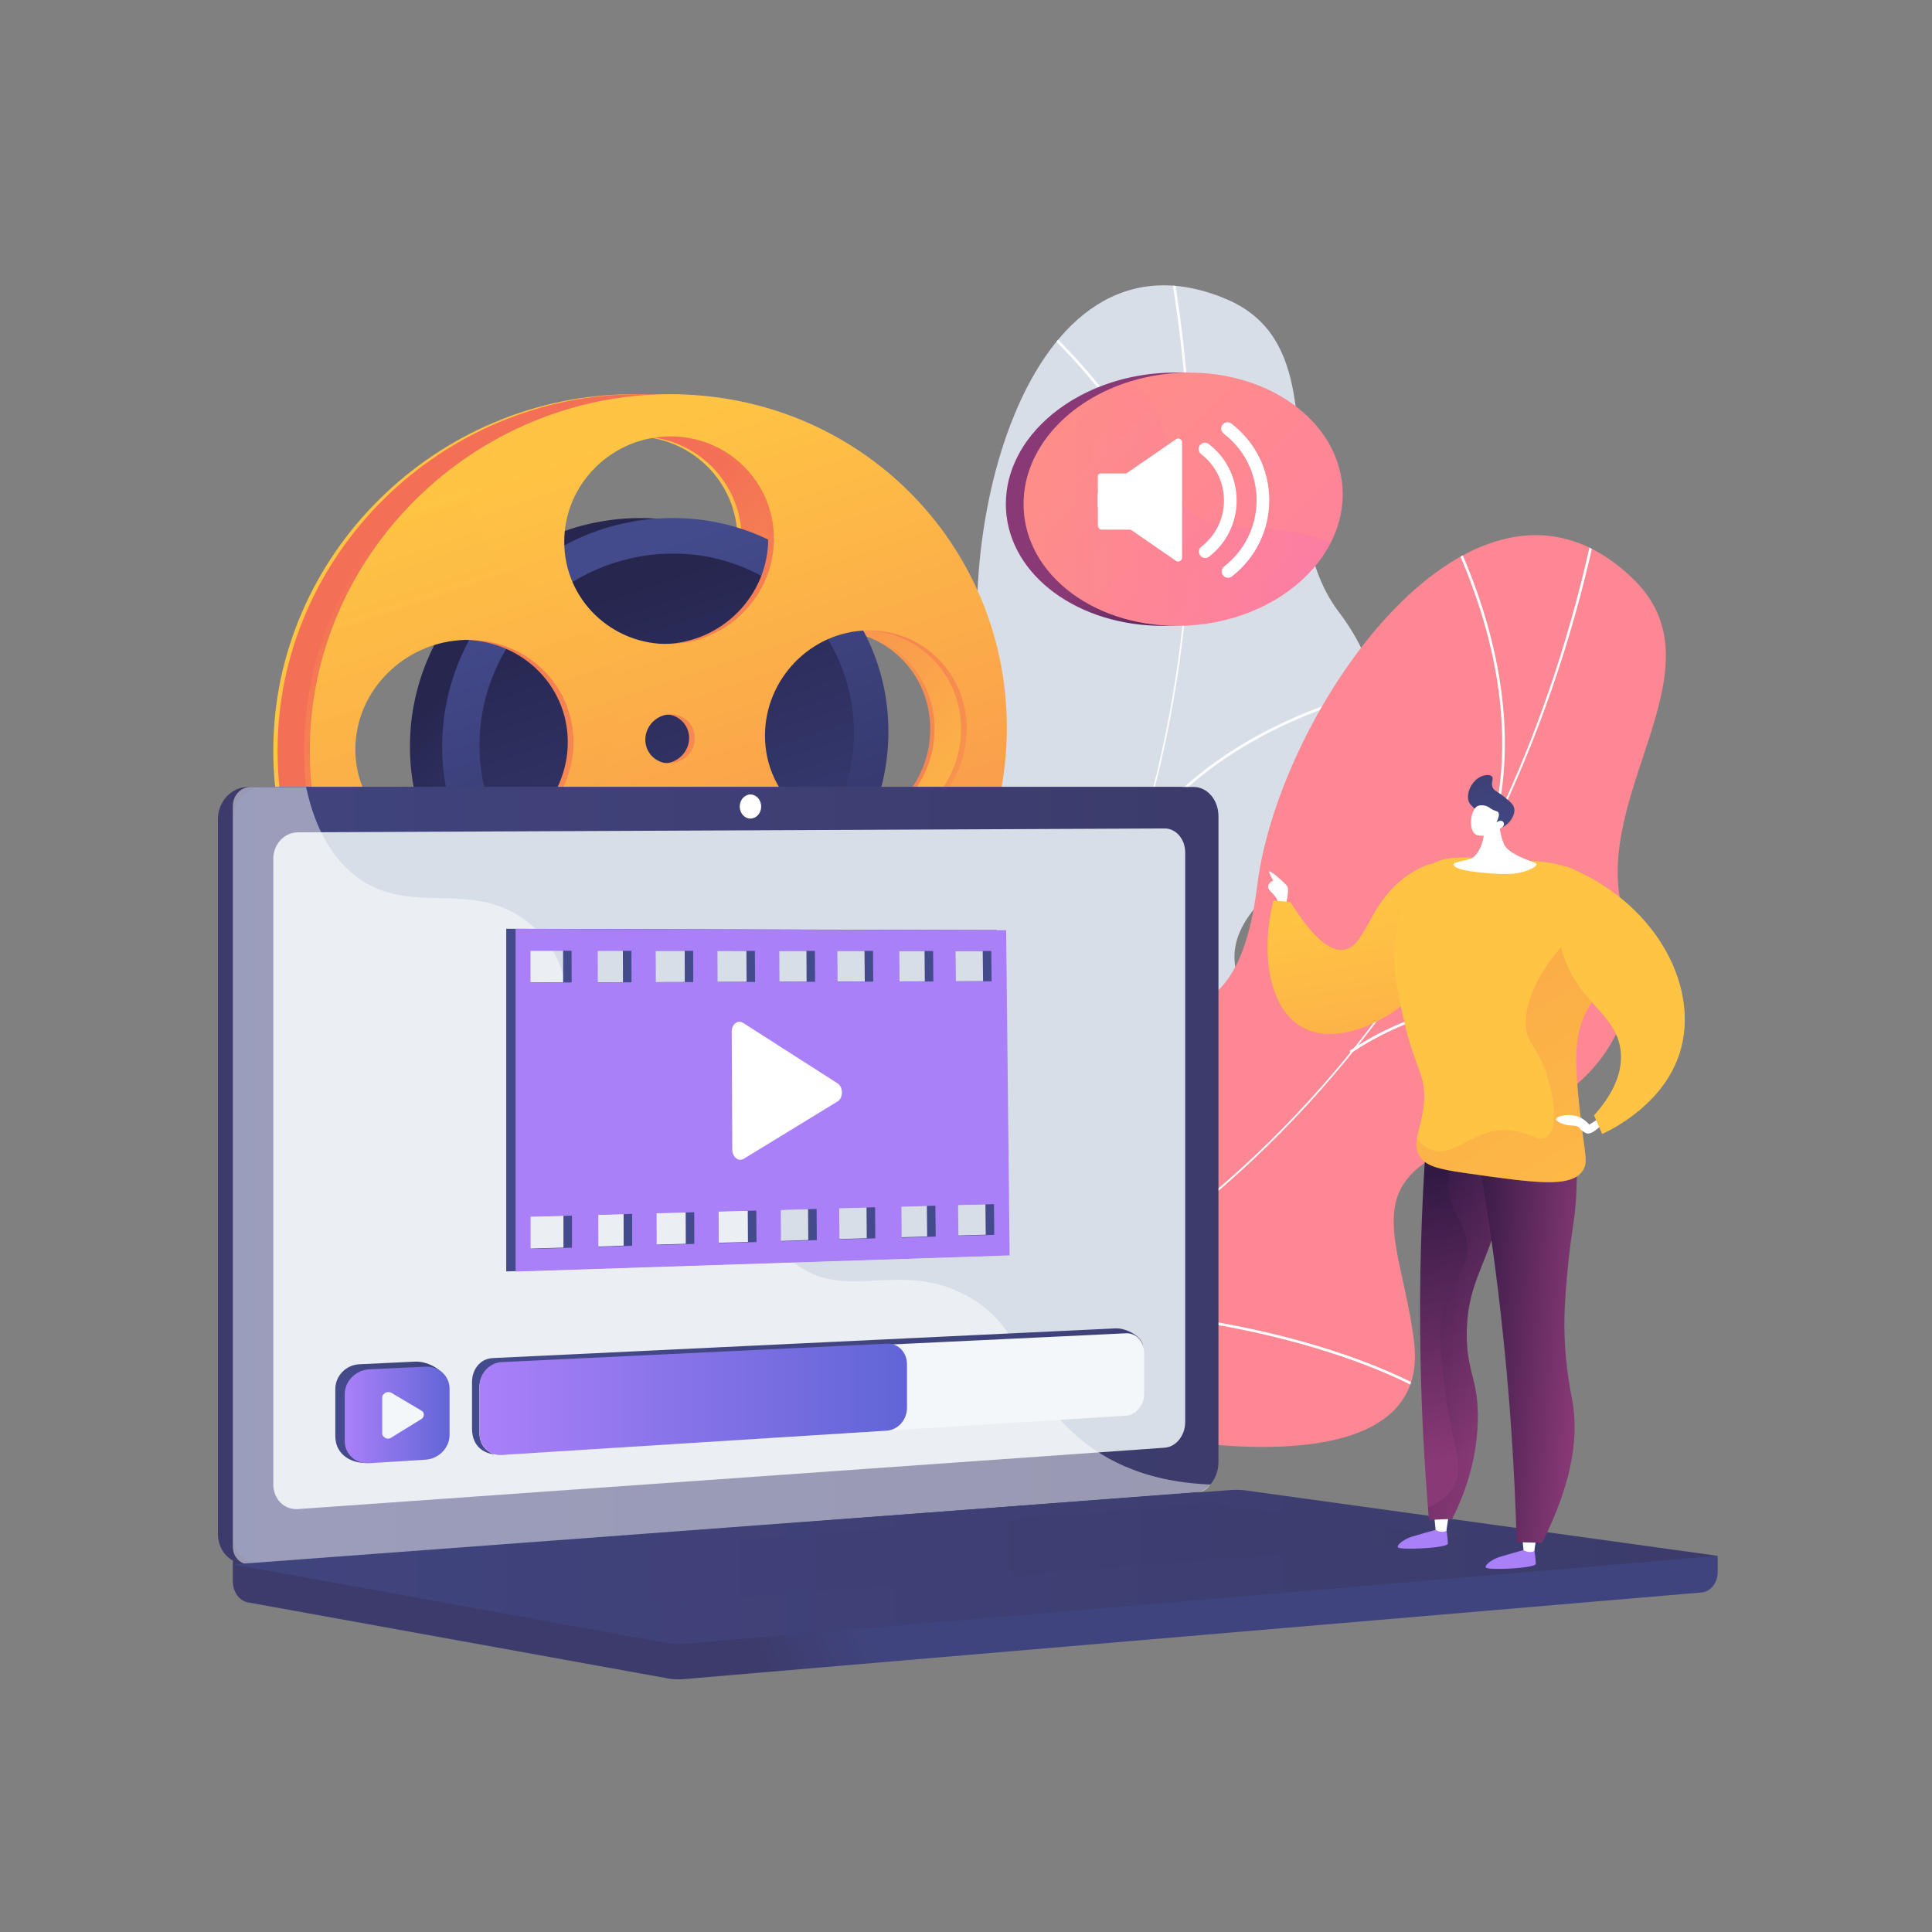 <svg xmlns="http://www.w3.org/2000/svg" xmlns:xlink="http://www.w3.org/1999/xlink" x="0px" y="0px" viewBox="0 0 3710 3710" xml:space="preserve"><rect x="0" y="0" width="3710" height="3710" fill="#808080" stroke="none"/><g id="Background" display="none"></g><g id="Illustration">	<g>		<g>			<g>				<g>					<g>						<defs>							<path id="SVGID_1_" d="M1694,2790.1c-24,1.4-77.5-16.8-89.5-27.3c-79.8-69.8-237.6-190.8-251.8-301.9        c-2.4-19,78.2-52.2,86.7-71.6c46.3-33.6,64.4-42.4,92.7-96c83.5-158.2-214.5-369.8,58.6-515.2        c200-106.5,393.3-67,308.4-392.6c-84.9-325.6,63.8-976,455.4-811.3c224.8,94.5,74.5,413.2,216.3,600.8        c134.7,178.3,81.8,355.8-104.9,513.1c-186.7,157.3-58.1,227,37.8,402.5c115.1,210.8-222.7,315.4-382.8,350.5        C1991.9,2469.1,1682.6,2627.9,1694,2790.1z"></path>						</defs>						<use xlink:href="#SVGID_1_" fill="#D8DEE8"></use>						<clipPath id="SVGID_00000088851492317452198150000008647311216070315912_">							<use xlink:href="#SVGID_1_"></use>						</clipPath>						<g clip-path="url(#SVGID_00000088851492317452198150000008647311216070315912_)">							<g>								<path fill="#FCFDFE" d="M1483.4,2620.8l-3.1-4.1c632.5-470.2,917.5-1264.7,762.4-2125.3l5-0.9         c73.5,407.9,46.7,816.4-77.6,1181.5C2039.5,2055.8,1802,2383.9,1483.4,2620.8z"></path>								<path fill="#FCFDFE" d="M2561.5,2172.6c-213.7-28.2-550.7,33.3-751.3,137.1l-2.4-4.5c201.3-104.2,539.7-165.9,754.3-137.6         L2561.5,2172.6z"></path>								<path fill="#FCFDFE" d="M1606.5,2527l-4.1-3.1c71.1-93.4,92.3-219.1,62.9-373.8c-21.5-113.4-69.2-239.3-141.8-374.4l4.5-2.4         c72.8,135.5,120.7,262,142.3,375.9C1700,2305.3,1678.5,2432.4,1606.5,2527z"></path>								<path fill="#FCFDFE" d="M2185.8,1619.4l-4.2-2.9c125-182.9,342.5-266.5,502.9-304.3l1.2,5         C2526.1,1354.9,2309.8,1437.9,2185.8,1619.4z"></path>								<path fill="#FCFDFE" d="M2282.2,1121.6l-5.1,0.6c-28.2-248-209.5-437.1-315.1-527.8l3.3-3.9         C2071.5,681.6,2253.8,871.8,2282.2,1121.6z"></path>							</g>						</g>					</g>				</g>			</g>			<g>				<g>					<g>						<defs>							<path id="SVGID_00000065054166439166189790000012893369386944728234_" d="M1704.6,2928.1c-22.8-7.6-65.8-44.3-73.1-58.4        c-48.3-94.3-150.2-265.1-122.3-373.6c4.8-18.5,92-19.6,107.1-34.5c55.4-14.2,75.5-15.6,121.6-55        c136-116.1-62.5-422.9,244.9-457.1c225.2-25,390.2,83.1,431.7-250.8c41.5-333.9,420.1-883.3,723.1-585.5        c173.9,170.9-83.5,411.5-21.2,638.2c59.3,215.4-55.6,360.9-287.2,438c-231.6,77.1-137.9,189.5-113.7,387.9        c29,238.4-323.6,210.8-485.3,184.1C2100.1,2740,1754,2773.2,1704.6,2928.1z"></path>						</defs>						<use xlink:href="#SVGID_00000065054166439166189790000012893369386944728234_" fill="#FE8794"></use>						<clipPath id="SVGID_00000134960865125439920270000005192595978934363017_">							<use xlink:href="#SVGID_00000065054166439166189790000012893369386944728234_"></use>						</clipPath>						<g clip-path="url(#SVGID_00000134960865125439920270000005192595978934363017_)">							<g>								<path fill="#FCFDFE" d="M1571.5,2692.8l-1.3-4.9c761.5-203,1320.1-835.9,1494.1-1692.8l5,1         c-82.5,406.1-258.5,775.8-508.9,1069.1C2297.1,2373.5,1955.2,2590.6,1571.5,2692.8z"></path>								<path fill="#FCFDFE" d="M2739,2675c-188.1-105.2-524-172.7-748.7-150.4l-0.5-5.1c225.6-22.4,562.8,45.4,751.7,151.1         L2739,2675z"></path>								<path fill="#FCFDFE" d="M1720.5,2651.3l-2.6-4.4c100.6-60.5,166.7-169.5,196.6-324c21.9-113.3,24.2-248,6.7-400.3l5.1-0.6         c17.5,152.8,15.3,288-6.7,401.8C1889.4,2479.8,1822.4,2590,1720.5,2651.3z"></path>								<path fill="#FCFDFE" d="M2594.4,2022.2l-2.9-4.2c183.8-123.8,416.7-121,579.8-96.8l-0.8,5.1         C3008.4,1902.2,2776.7,1899.3,2594.4,2022.2z"></path>								<path fill="#FCFDFE" d="M2868.1,1595.3l-4.9-1.3c65.4-240.9-33.1-483.6-97.6-606.9l4.5-2.4         C2834.9,1108.6,2934,1352.7,2868.1,1595.3z"></path>							</g>						</g>					</g>				</g>			</g>		</g>		<g>			<g>									<linearGradient id="SVGID_00000052798255001951106690000002613109922962128568_" gradientUnits="userSpaceOnUse" x1="1718.547" y1="1891.213" x2="1024.827" y2="1268.281">					<stop offset="3.597000e-03" style="stop-color:#F36F56"></stop>					<stop offset="1" style="stop-color:#FFC444"></stop>				</linearGradient>				<path fill="url(#SVGID_00000052798255001951106690000002613109922962128568_)" d="M1216.7,757c-376.2,0-691.9,306.7-691.9,685     c0,378.3,315.7,663.8,691.9,638.6c362.4-24.3,646.5-330,646.5-683.5C1863.2,1043.6,1579,757,1216.7,757z M1216.7,838     c110.6-0.5,199.3,87.5,199.3,196.5c0,109-88.7,199.5-199.3,202.2c-111.8,2.7-203.4-85.2-203.4-196.5     C1013.2,929.1,1104.8,838.5,1216.7,838z M1264.1,1417.2c0,26-21.2,47.8-47.5,48.7c-26.3,0.9-47.7-19.4-47.7-45.5     c0-26.1,21.4-47.9,47.7-48.7C1242.9,1370.9,1264.1,1391.3,1264.1,1417.2z M823.8,1635.3c-116.4,5.1-211.7-82.7-211.7-196.2     c0-113.5,95.3-207.7,211.7-210.4c115-2.7,207.3,85.2,207.3,196.4C1031.1,1536.2,938.8,1630.3,823.8,1635.3z M1216.7,1999.6     c-111.8,7.1-203.4-77.4-203.4-188.6c0-111.2,91.6-205.3,203.4-210.1c110.6-4.7,199.3,79.8,199.3,188.8     C1416,1898.7,1327.3,1992.6,1216.7,1999.6z M1594.5,1601.7c-107.6,4.7-195.7-79.9-195.7-189c0-109.1,88.1-199.6,195.7-202.1     c106.4-2.5,191.8,82.2,191.8,189.1C1786.3,1506.6,1700.9,1597,1594.5,1601.7z"></path>									<linearGradient id="SVGID_00000005978903598031163910000005722865211859757748_" gradientUnits="userSpaceOnUse" x1="1726.806" y1="1891.213" x2="1033.086" y2="1268.281">					<stop offset="0" style="stop-color:#FFC444"></stop>					<stop offset="0.996" style="stop-color:#F36F56"></stop>				</linearGradient>				<path fill="url(#SVGID_00000005978903598031163910000005722865211859757748_)" d="M1224.9,757c-376.2,0-691.9,306.7-691.9,685     c0,378.3,315.7,663.8,691.9,638.6c362.4-24.3,646.5-330,646.5-683.5C1871.4,1043.6,1587.3,757,1224.9,757z M1224.9,838     c110.6-0.5,199.3,87.5,199.3,196.5c0,109-88.7,199.5-199.3,202.2c-111.8,2.7-203.4-85.2-203.4-196.5     C1021.5,929.1,1113.1,838.5,1224.9,838z M1272.4,1417.2c0,26-21.2,47.8-47.5,48.7c-26.3,0.9-47.7-19.4-47.7-45.5     c0-26.1,21.4-47.9,47.7-48.7C1251.2,1370.9,1272.4,1391.3,1272.4,1417.2z M832,1635.3c-116.4,5.1-211.7-82.7-211.7-196.2     c0-113.5,95.3-207.7,211.7-210.4c115-2.7,207.3,85.2,207.3,196.4C1039.3,1536.2,947.1,1630.3,832,1635.3z M1224.9,1999.6     c-111.8,7.1-203.4-77.4-203.4-188.6c0-111.2,91.6-205.3,203.4-210.1c110.6-4.7,199.3,79.8,199.3,188.8     C1424.3,1898.7,1335.5,1992.6,1224.9,1999.6z M1602.8,1601.7c-107.6,4.7-195.7-79.9-195.7-189c0-109.1,88.1-199.6,195.7-202.1     c106.4-2.5,191.8,82.2,191.8,189.1C1794.5,1506.6,1709.2,1597,1602.8,1601.7z"></path>									<linearGradient id="SVGID_00000124142815176160505640000004194869885731726465_" gradientUnits="userSpaceOnUse" x1="1415.18" y1="1637.119" x2="999.892" y2="1184.077">					<stop offset="0" style="stop-color:#444B8C"></stop>					<stop offset="0.996" style="stop-color:#26264F"></stop>				</linearGradient>				<path fill="url(#SVGID_00000124142815176160505640000004194869885731726465_)" d="M1644.1,1404.7     c0,229.2-185.4,425.2-419.1,438.1c-239.4,13.2-437.8-169.9-437.8-409.3s198.4-435.8,437.8-438.7     C1458.6,992,1644.1,1175.5,1644.1,1404.7z"></path>									<linearGradient id="SVGID_00000167384474280042609440000001935667721238630550_" gradientUnits="userSpaceOnUse" x1="1120.222" y1="1128.131" x2="1457.789" y2="2129.449">					<stop offset="3.597000e-03" style="stop-color:#26264F"></stop>					<stop offset="1" style="stop-color:#444B8C"></stop>				</linearGradient>				<path fill="url(#SVGID_00000167384474280042609440000001935667721238630550_)" d="M1577.9,1407c0,193-156.4,357.5-352.9,367.7     c-200.5,10.4-366.1-143.4-366.1-343.5c0-200.2,165.6-365,366.1-368.1C1421.4,1059.9,1577.9,1214,1577.9,1407z"></path>			</g>			<g>									<linearGradient id="SVGID_00000066477740517413719530000016354145791144992408_" gradientUnits="userSpaceOnUse" x1="1160.591" y1="1072.453" x2="1562.875" y2="2265.74">					<stop offset="0" style="stop-color:#444B8C"></stop>					<stop offset="0.996" style="stop-color:#26264F"></stop>				</linearGradient>				<path fill="url(#SVGID_00000066477740517413719530000016354145791144992408_)" d="M1706,1404.7c0,229.2-185.4,425.2-419.1,438.1     c-239.4,13.2-437.8-169.9-437.8-409.3s198.4-435.8,437.8-438.7C1520.6,992,1706,1175.5,1706,1404.7z"></path>									<linearGradient id="SVGID_00000127041811811711401330000007606396893968059837_" gradientUnits="userSpaceOnUse" x1="1182.185" y1="1128.131" x2="1519.751" y2="2129.449">					<stop offset="3.597000e-03" style="stop-color:#26264F"></stop>					<stop offset="1" style="stop-color:#444B8C"></stop>				</linearGradient>				<path fill="url(#SVGID_00000127041811811711401330000007606396893968059837_)" d="M1639.8,1407c0,193-156.4,357.5-352.9,367.7     c-200.5,10.4-366.1-143.4-366.1-343.5c0-200.2,165.6-365,366.1-368.1C1483.4,1059.9,1639.8,1214,1639.8,1407z"></path>									<linearGradient id="SVGID_00000101801759713641019210000008674747583727118745_" gradientUnits="userSpaceOnUse" x1="1070.399" y1="878.27" x2="1698.531" y2="2741.49">					<stop offset="3.597000e-03" style="stop-color:#F36F56"></stop>					<stop offset="1" style="stop-color:#FFC444"></stop>				</linearGradient>				<path fill="url(#SVGID_00000101801759713641019210000008674747583727118745_)" d="M1275.9,757C899.7,757,584,1063.7,584,1442     c0,378.3,315.7,663.8,691.9,638.6c362.4-24.3,646.5-330,646.5-683.5C1922.4,1043.6,1638.3,757,1275.9,757z M1275.9,838     c110.6-0.5,199.3,87.5,199.3,196.5c0,109-88.7,199.5-199.3,202.2c-111.8,2.7-203.4-85.2-203.4-196.5     C1072.5,929.1,1164.1,838.5,1275.9,838z M1323.3,1417.2c0,26-21.2,47.8-47.5,48.7c-26.3,0.9-47.7-19.4-47.7-45.5     c0-26.1,21.4-47.9,47.7-48.7C1302.1,1370.9,1323.3,1391.3,1323.3,1417.2z M883,1635.3c-116.4,5.1-211.7-82.7-211.7-196.2     c0-113.5,95.3-207.7,211.7-210.4c115-2.7,207.3,85.2,207.3,196.4C1090.3,1536.2,998,1630.3,883,1635.3z M1275.9,1999.6     c-111.8,7.1-203.4-77.4-203.4-188.6c0-111.2,91.6-205.3,203.4-210.1c110.6-4.7,199.3,79.8,199.3,188.8     C1475.2,1898.7,1386.5,1992.6,1275.9,1999.6z M1653.7,1601.7c-107.6,4.7-195.7-79.9-195.7-189c0-109.1,88.1-199.6,195.7-202.1     c106.4-2.5,191.8,82.2,191.8,189.1C1845.5,1506.6,1760.1,1597,1653.7,1601.7z"></path>									<linearGradient id="SVGID_00000124870969336565235790000005005886162484864676_" gradientUnits="userSpaceOnUse" x1="1081.41" y1="878.27" x2="1709.543" y2="2741.49">					<stop offset="0" style="stop-color:#FFC444"></stop>					<stop offset="0.996" style="stop-color:#F36F56"></stop>				</linearGradient>				<path fill="url(#SVGID_00000124870969336565235790000005005886162484864676_)" d="M1286.9,757C910.7,757,595,1063.7,595,1442     c0,378.3,315.7,663.8,691.9,638.6c362.4-24.3,646.5-330,646.5-683.5C1933.4,1043.6,1649.3,757,1286.9,757z M1286.9,838     c110.6-0.5,199.3,87.5,199.3,196.5c0,109-88.7,199.5-199.3,202.2c-111.8,2.7-203.4-85.2-203.4-196.5     C1083.5,929.1,1175.1,838.5,1286.9,838z M1334.4,1417.2c0,26-21.2,47.8-47.5,48.7c-26.3,0.9-47.7-19.4-47.7-45.5     c0-26.1,21.4-47.9,47.7-48.7C1313.1,1370.9,1334.4,1391.3,1334.4,1417.2z M894,1635.3c-116.4,5.1-211.7-82.7-211.7-196.2     c0-113.5,95.3-207.7,211.7-210.4c115-2.7,207.3,85.2,207.3,196.4C1101.3,1536.2,1009,1630.3,894,1635.3z M1286.9,1999.6     c-111.8,7.1-203.4-77.4-203.4-188.6c0-111.2,91.6-205.3,203.4-210.1c110.6-4.7,199.3,79.8,199.3,188.8     C1486.2,1898.7,1397.5,1992.6,1286.9,1999.6z M1664.7,1601.7c-107.6,4.7-195.7-79.9-195.7-189c0-109.1,88.1-199.6,195.7-202.1     c106.4-2.5,191.8,82.2,191.8,189.1C1856.5,1506.6,1771.1,1597,1664.7,1601.7z"></path>									<linearGradient id="SVGID_00000180364833102039145260000000471637147770901914_" gradientUnits="userSpaceOnUse" x1="920.7" y1="932.442" x2="1548.874" y2="2795.784">					<stop offset="0" style="stop-color:#FFC444"></stop>					<stop offset="0.996" style="stop-color:#F36F56"></stop>				</linearGradient>				<path opacity="0.3" fill="url(#SVGID_00000180364833102039145260000000471637147770901914_)" d="M1486.1,1785.4     c0,1.4,0.1,2.8,0.1,4.3c0,109-88.7,202.9-199.3,209.9c-111.8,7.1-203.4-77.4-203.4-188.6c0-81.1,48.8-153.2,118.8-188.1     c-11.8-17.2-22.1-36.5-29.7-57.9c-39.7-111.9,36.1-157.1,7.4-265.2c-38.8-146.2-199.3-144.9-260.1-282.8     c-15.4-35-25.3-81.1-17.5-142.2C717.9,998.5,595,1207.2,595,1442c0,378.3,315.7,663.8,691.9,638.6     c190.2-12.8,358.5-102.8,475.3-235.5c-39.5-21.2-76.5-33.9-109.5-41.5C1590.9,1789.4,1540.2,1792,1486.1,1785.4z M894,1635.3     c-116.4,5.1-211.7-82.7-211.7-196.2c0-113.5,95.3-207.7,211.7-210.4c115-2.7,207.3,85.2,207.3,196.4     C1101.3,1536.2,1009,1630.3,894,1635.3z"></path>			</g>		</g>		<g>							<linearGradient id="SVGID_00000035530307600803774320000013368078404173893264_" gradientUnits="userSpaceOnUse" x1="-4200.534" y1="-8003.572" x2="-3989.546" y2="-7762.108" gradientTransform="matrix(-1 0 0 -1 -1742.313 -6800.47)">				<stop offset="0" style="stop-color:#311944"></stop>				<stop offset="1" style="stop-color:#893976"></stop>			</linearGradient>			<path fill="url(#SVGID_00000035530307600803774320000013368078404173893264_)" d="M1932.4,985.3c-0.1-1-0.2-2.1-0.3-3.1    c-0.1-0.9-0.1-1.7-0.2-2.6c-0.1-1.2-0.1-2.5-0.2-3.7c0-0.7-0.1-1.4-0.1-2.1c-0.1-2-0.1-3.9-0.1-5.9c0-8.6,0.6-17,1.7-25.4    c1.9-14.6,5.5-28.9,10.6-42.7c0.7-2,1.5-3.9,2.3-5.9c3.1-7.8,6.8-15.5,10.8-22.9c9.2-16.8,20.6-32.7,34.1-47.5    c3-3.3,6.1-6.5,9.3-9.7c3.2-3.2,6.5-6.3,9.8-9.3c13.5-12.2,28.4-23.4,44.5-33.4c2-1.3,4.1-2.5,6.1-3.7c4.1-2.4,8.3-4.8,12.5-7.1    c14.9-8,30.7-15.1,47.1-21.1c4.7-1.7,9.5-3.4,14.3-4.9c4.8-1.5,9.7-3,14.6-4.4c4.9-1.4,9.9-2.6,15-3.8    c27.7-6.5,56.9-10.2,86.9-10.6c2.6,0,5.1,0,7.7,0c0.8,0,1.6,0,2.5,0c1.7,0,3.5,0,5.2,0.1c0.9,0,1.9,0.1,2.8,0.1    c1.6,0.1,3.2,0.1,4.8,0.2c1,0,1.9,0.1,2.9,0.1c1.6,0.1,3.2,0.2,4.8,0.3c0.9,0.1,1.8,0.1,2.8,0.2c1.6,0.1,3.2,0.2,4.8,0.4    c0.9,0.1,1.7,0.1,2.6,0.2c1.7,0.1,3.4,0.3,5,0.5c0.8,0.1,1.6,0.2,2.3,0.2c1.8,0.2,3.6,0.4,5.3,0.6c0.7,0.1,1.3,0.2,2,0.2    c2,0.2,3.9,0.5,5.9,0.8c0.4,0.1,0.9,0.1,1.3,0.2c2.3,0.3,4.5,0.7,6.7,1c0.1,0,0.3,0,0.4,0.1c14.3,2.4,28.3,5.5,41.7,9.3    c0,0,0,0,0,0c114.9,32.9,195.2,118.2,195.2,219.3c0,131.4-135.8,244.2-306.7,252c-165.1,7.5-303.3-85.1-318.2-210.7    c-0.1-0.8-0.2-1.6-0.3-2.5C1932.6,987.2,1932.5,986.2,1932.4,985.3z"></path>							<linearGradient id="SVGID_00000137100910638468117470000005081072195314041225_" gradientUnits="userSpaceOnUse" x1="2005.795" y1="693.068" x2="3216.126" y2="1901.002">				<stop offset="0" style="stop-color:#FF9085"></stop>				<stop offset="1" style="stop-color:#FB6FBB"></stop>			</linearGradient>			<path fill="url(#SVGID_00000137100910638468117470000005081072195314041225_)" d="M2578.4,949.3c0,32.9-8.3,64.7-23.5,93.9    c-45.2,87.4-151.2,152.3-276.6,158.1c-171.1,8-312.7-96.4-312.7-233.4c0-107.1,86.7-199.6,206.3-235.9    c33.3-10.1,69.1-15.9,106.3-16.4C2445.6,713.2,2578.4,817.9,2578.4,949.3z"></path>							<linearGradient id="SVGID_00000069374184031210680090000011087608056016856228_" gradientUnits="userSpaceOnUse" x1="1965.701" y1="966.877" x2="2554.953" y2="966.877">				<stop offset="0" style="stop-color:#FF9085"></stop>				<stop offset="1" style="stop-color:#FB6FBB"></stop>			</linearGradient>			<path opacity="0.3" fill="url(#SVGID_00000069374184031210680090000011087608056016856228_)" d="M2555,1043.2    c-45.2,87.4-151.2,152.3-276.6,158.1c-171.1,8-312.7-96.4-312.7-233.4c0-107.1,86.7-199.6,206.3-235.9c27,20,52.3,52.6,65,105.7    c3.8,15.9,6.5,33.7,7.7,53.5c5.9,94.2,64.2,112.9,134.3,120.2C2437.3,1017.5,2503.6,1015.8,2555,1043.2z"></path>			<g>				<g>					<path fill="#FFFFFF" d="M2265.8,842.8c-2.2-1.2-5.1-1-7.2,0.4l-93.1,64.2l-57.4,39.5v26.5l60.7,41.9l89.5,61.8      c2.1,1.4,5.2,1.6,7.5,0.4c2.2-1.2,4.1-3.4,4.1-5.9v-223C2270,846.3,2268.1,844,2265.8,842.8z"></path>					<path fill="#FFFFFF" d="M2198.1,909.1V1017h-83.2c-3.7,0-6.7-4.6-6.7-8.3v-94.5c0-3.7,3-5,6.7-5H2198.1z"></path>				</g>				<g>					<g>						<path fill="#FFFFFF" d="M2314.4,1071.5c-3.6,0-7.2-1.6-9.6-4.7c-4.1-5.3-3.1-12.9,2.1-17c27.6-21.4,43.5-53.8,43.5-88.7       c0-35.2-16.1-67.7-44-89.2c-5.3-4.1-6.3-11.7-2.2-17c4.1-5.3,11.7-6.3,17-2.2c34,26.1,53.5,65.6,53.5,108.4       c0,42.5-19.3,81.8-52.8,107.8C2319.6,1070.7,2317,1071.5,2314.4,1071.5z"></path>					</g>					<g>						<path fill="#FFFFFF" d="M2358.1,1109.5c-3.6,0-7.2-1.6-9.6-4.7c-4.1-5.3-3.1-12.9,2.1-17c39.6-30.8,62.4-77.1,62.4-127.3       c0-50.5-23-97.1-63.2-127.9c-5.3-4.1-6.3-11.7-2.2-17c4.1-5.3,11.7-6.3,17-2.2c46.2,35.4,72.7,89,72.7,147.1       c0,57.6-26.1,111-71.7,146.4C2363.3,1108.7,2360.7,1109.5,2358.1,1109.5z"></path>					</g>				</g>			</g>		</g>		<g>			<g>									<linearGradient id="SVGID_00000119078290116434670420000005394044607018215305_" gradientUnits="userSpaceOnUse" x1="1651.438" y1="3097.541" x2="1451.112" y2="3181.678">					<stop offset="0" style="stop-color:#40447E"></stop>					<stop offset="0.996" style="stop-color:#3C3B6B"></stop>				</linearGradient>				<path fill="url(#SVGID_00000119078290116434670420000005394044607018215305_)" d="M3298.5,2987.7l-2851.4-25.1v74.2     c0,20.1,12.4,37.2,29.3,40.3l806.3,146c9.6,1.7,19.3,2.2,28.9,1.4L3267.5,3058c17.5-1.5,31-18.7,31-39.3V2987.7z"></path>				<g>											<linearGradient id="SVGID_00000082342347204191478740000005343126478227032219_" gradientUnits="userSpaceOnUse" x1="1325.495" y1="2206.975" x2="1117.791" y2="2294.21">						<stop offset="0" style="stop-color:#40447E"></stop>						<stop offset="0.996" style="stop-color:#3C3B6B"></stop>					</linearGradient>					<path fill="url(#SVGID_00000082342347204191478740000005343126478227032219_)" d="M2263.7,2867.5L476.5,3003.2      c-32,2.4-58-23.4-58-57.6V1573.2c0-34.3,26-62,58-62h1787.2c26.3,0,47.6,25.1,47.6,56.1v1240.5      C2311.4,2838.8,2290.1,2865.5,2263.7,2867.5z"></path>											<linearGradient id="SVGID_00000017489869471993088450000011209694813987551147_" gradientUnits="userSpaceOnUse" x1="447.057" y1="2257.262" x2="2339.869" y2="2257.262">						<stop offset="0" style="stop-color:#40447E"></stop>						<stop offset="0.996" style="stop-color:#3C3B6B"></stop>					</linearGradient>					<path fill="url(#SVGID_00000017489869471993088450000011209694813987551147_)" d="M2292.2,2867.5L505,3003.2      c-32,2.4-58-23.4-58-57.6V1573.2c0-34.3,26-62,58-62h1787.2c26.3,0,47.6,25.1,47.6,56.1v1240.5      C2339.9,2838.8,2318.6,2865.5,2292.2,2867.5z"></path>					<path fill="#D8DEE8" d="M2236.5,2780L572,2897.9c-26,1.8-47.2-19.3-47.2-47.3V1649.1c0-28,21.1-50.7,47.2-50.8l1664.6-7.4      c21.7-0.1,39.3,20.5,39.3,45.9v1094.3C2275.9,2756.6,2258.3,2778.5,2236.5,2780z"></path>					<path fill="#FFFFFF" d="M1461.7,1548.7c0,12.8-9.2,23.1-20.6,23.2c-11.4,0-20.6-10.3-20.6-23.1c0-12.8,9.2-23.1,20.6-23.2      C1452.5,1525.7,1461.7,1536,1461.7,1548.7z"></path>					<path opacity="0.48" fill="#FFFFFF" d="M1861.6,2491.1c-137.8-79.6-246.1,21.3-350.7-78.3c-63.4-60.4-32.3-105.4-110.3-195.5      c-86.4-99.9-142.6-66.3-229.4-156.2c-109.8-113.7-54.9-202.1-149.4-283.7c-114.7-99-238.4-7.4-347.6-102.3      c-47.1-41-72.9-100.5-86.4-163.8H481c-18.7,0-33.9,16.3-33.9,36.4v1422.5c0,20.1,15.2,35.2,33.9,33.8l1821.4-138.9      c8.9-0.7,16.9-6.3,22-14.4c-133.3-5.2-215.2-53.2-267.6-102.9C1954.3,2650.7,1972.1,2555,1861.6,2491.1z"></path>				</g>									<linearGradient id="SVGID_00000106108045773343399090000016970356550082556550_" gradientUnits="userSpaceOnUse" x1="447.057" y1="3009.095" x2="3298.501" y2="3009.095">					<stop offset="0" style="stop-color:#40447E"></stop>					<stop offset="0.996" style="stop-color:#3C3B6B"></stop>				</linearGradient>				<path fill="url(#SVGID_00000106108045773343399090000016970356550082556550_)" d="M2363.5,2861.3L447.1,3004.1l835.6,151.3     c9.6,1.7,19.3,2.2,28.9,1.4l1986.9-169.1l-904.6-125.4C2383.8,2860.9,2373.6,2860.6,2363.5,2861.3z"></path>									<linearGradient id="SVGID_00000168101554342715858680000003739945599701401481_" gradientUnits="userSpaceOnUse" x1="726.688" y1="2985.517" x2="2815.924" y2="2985.517">					<stop offset="0" style="stop-color:#40447E"></stop>					<stop offset="0.996" style="stop-color:#3C3B6B"></stop>				</linearGradient>				<polygon opacity="0.3" fill="url(#SVGID_00000168101554342715858680000003739945599701401481_)" points="726.7,3007.7      2322.1,2887.1 2815.9,2955 1234.2,3084     "></polygon>			</g>			<g>				<g>											<linearGradient id="SVGID_00000078760342458609809950000007664400593467774358_" gradientUnits="userSpaceOnUse" x1="644.026" y1="2711.84" x2="858.918" y2="2711.84">						<stop offset="0" style="stop-color:#444B8C"></stop>						<stop offset="0.996" style="stop-color:#3E4177"></stop>					</linearGradient>					<path fill="url(#SVGID_00000078760342458609809950000007664400593467774358_)" d="M797.2,2614.7l-107.3,5.1      c-25.7,1.2-46,22.5-46,47.5v90.5c0,37.2,33.4,52.7,59,51.1l94.5-15.5c25.1-1.6,45.1-22.8,45.1-47.3l16.3-88.2      C858.9,2633.3,822.3,2613.5,797.2,2614.7z"></path>											<linearGradient id="SVGID_00000080174759337826814280000005634329028874220460_" gradientUnits="userSpaceOnUse" x1="906.475" y1="2672.36" x2="2195.36" y2="2672.36">						<stop offset="0" style="stop-color:#444B8C"></stop>						<stop offset="0.996" style="stop-color:#3E4177"></stop>					</linearGradient>					<path fill="url(#SVGID_00000080174759337826814280000005634329028874220460_)" d="M2142.2,2550.9l-1195.8,57      c-24.6,1.2-40,21.9-40,46.4v88.6c0,37.1,25.7,49.8,48.4,50.3c1.5,0.1,2.1,0.9,3.6,0.8l719.5-55.7c0.4,0,0.3-0.1,0.7-0.1      l463.6-29.1c19.6-1.2,35.2-19.9,35.2-41.6l17.8-79.5C2195.4,2566.1,2161.9,2549.9,2142.2,2550.9z"></path>				</g>				<g>					<g>													<linearGradient id="SVGID_00000119827045597489088070000010137714208444037029_" gradientUnits="userSpaceOnUse" x1="662.002" y1="2717.128" x2="863.332" y2="2717.128">							<stop offset="0" style="stop-color:#AA80F9"></stop>							<stop offset="0.996" style="stop-color:#6165D7"></stop>						</linearGradient>						<path fill="url(#SVGID_00000119827045597489088070000010137714208444037029_)" d="M817.5,2624.4l-108.4,5.1       c-25.6,1.2-47.1,22.5-47.1,47.5v90.5c0,25,21.2,43.9,46.8,42.3l108.5-6.8c25.1-1.6,46-22.8,46-47.3v-89       C863.3,2642.2,842.5,2623.2,817.5,2624.4z"></path>						<path fill="#F4F7FA" d="M2197.1,2598.1v78.8c0,21.7-16,40.4-35.7,41.6l-1198,75.4c-24.6,1.5-42.7-17-42.7-41.5v-88.6       c0-24.4,18-45.2,42.6-46.4l1199-57.1C2182.1,2559.5,2197.1,2576.4,2197.1,2598.1z"></path>													<linearGradient id="SVGID_00000129885916641325445850000013329334623426070411_" gradientUnits="userSpaceOnUse" x1="920.856" y1="2687.215" x2="1741.661" y2="2687.215">							<stop offset="0" style="stop-color:#AA80F9"></stop>							<stop offset="0.996" style="stop-color:#6165D7"></stop>						</linearGradient>						<path fill="url(#SVGID_00000129885916641325445850000013329334623426070411_)" d="M1741.7,2620.1v83.2c0,23-17.3,42.7-39,44       l-738.9,46.6c-24.8,1.6-42.9-17.2-42.9-41.9v-89.5c0-24.7,18.2-45.7,43-46.9l739.8-35.3       C1725.4,2579.4,1741.7,2597.2,1741.7,2620.1z"></path>					</g>					<path fill="#F4F7FA" d="M809.7,2709.1l-58.6-34.7c-2.8-1.6-8-1.6-10.8,0c-2.8,1.7-6.3,4.7-6.3,8.1v71.1c0,3.3,3.5,6.3,6.3,7.9      c2.8,1.6,7.1,1.5,9.9-0.2l59.1-36.4c2.7-1.7,4.6-4.7,4.6-7.9S812.4,2710.7,809.7,2709.1z"></path>				</g>			</g>			<g>				<g>											<linearGradient id="SVGID_00000106828660193696417860000017090718849557750688_" gradientUnits="userSpaceOnUse" x1="1191.739" y1="2816.811" x2="467.215" y2="4861.58">						<stop offset="0" style="stop-color:#444B8C"></stop>						<stop offset="0.996" style="stop-color:#3E4177"></stop>					</linearGradient>					<path fill="url(#SVGID_00000106828660193696417860000017090718849557750688_)" d="M972.1,1783.5v658l949.4-31l-7.1-624.4      L972.1,1783.5z M1082,2395.7l-79.4,2.4l0-61.8l79.4-2.1L1082,2395.7z M1081.4,1886.4l-79,0.2l0-61.1l78.9,0L1081.4,1886.4z       M1197.6,2392l-65,2.2l-0.1-61.4l65-2L1197.6,2392z M1196.3,1886.1l-64.7,0.2l-0.1-60.7l64.6,0L1196.3,1886.1z M1316.9,2388.4      l-72.3,2.1l-0.2-61l72.3-1.8L1316.9,2388.4z M1315,1885.8l-71.9,0.2l-0.2-60.3l71.9,0L1315,1885.8z M1436.3,2384.9l-72.4,2      l-0.3-60.6l72.3-1.8L1436.3,2384.9z M1433.7,1885.4l-72,0.2l-0.3-59.9l71.9,0.1L1433.7,1885.4z M1552.1,2381.2l-68.8,2.3      l-0.3-60.2l68.7-2L1552.1,2381.2z M1548.9,1885.1l-68.4,0.2l-0.3-59.5l68.4,0L1548.9,1885.1z M1664.4,2377.7l-68.8,2.2      l-0.4-59.8l68.8-2L1664.4,2377.7z M1660.6,1884.8l-68.5,0.2l-0.4-59.2l68.4,0L1660.6,1884.8z M1780.4,2374.3l-65.3,2.1      l-0.5-59.5l65.2-1.9L1780.4,2374.3z M1775.9,1884.5l-64.9,0.2l-0.5-58.8l64.9,0.1L1775.9,1884.5z M1892.9,2371l-68.9,1.9      l-0.6-59.1l68.9-1.7L1892.9,2371z M1887.8,1884.2l-68.6,0.2l-0.6-58.4l68.5,0L1887.8,1884.2z"></path>											<linearGradient id="SVGID_00000110436134488379221550000016104085332457408441_" gradientUnits="userSpaceOnUse" x1="1388.729" y1="2094.483" x2="1600.395" y2="2094.483">						<stop offset="0" style="stop-color:#444B8C"></stop>						<stop offset="0.996" style="stop-color:#3E4177"></stop>					</linearGradient>					<path fill="url(#SVGID_00000110436134488379221550000016104085332457408441_)" d="M1389.8,2207.2l-1.1-226.1      c-0.1-14.5,11.7-23.6,22-17l181.2,116c11.2,7.2,11.3,27.9,0.2,34.7L1412,2225.1C1401.8,2231.3,1389.9,2221.8,1389.8,2207.2z"></path>				</g>				<g>											<linearGradient id="SVGID_00000094618124726576579980000000041054794071896203_" gradientUnits="userSpaceOnUse" x1="1209.389" y1="2816.923" x2="484.917" y2="4861.544">						<stop offset="0" style="stop-color:#AA80F9"></stop>						<stop offset="0.996" style="stop-color:#6165D7"></stop>					</linearGradient>					<path fill="url(#SVGID_00000094618124726576579980000000041054794071896203_)" d="M990.1,1783.7v658l948.7-31l-6.7-624.4      L990.1,1783.7z M1098.3,2395.9l-79.4,2.4l0-61.8l79.4-2.1L1098.3,2395.9z M1097.7,1886.6l-79,0.2l0-61.1l78.9,0L1097.7,1886.6z       M1214,2392.2l-65,2.2l-0.1-61.4l65-2L1214,2392.2z M1212.7,1886.3l-64.7,0.2l-0.1-60.7l64.6,0L1212.7,1886.3z M1333.3,2388.6      l-72.3,2.1l-0.2-61l72.3-1.8L1333.3,2388.6z M1331.3,1885.9l-71.9,0.2l-0.2-60.3l71.9,0L1331.3,1885.9z M1452.7,2385.1l-72.4,2      l-0.3-60.6l72.3-1.8L1452.7,2385.1z M1450,1885.6l-72,0.2l-0.3-59.9l71.9,0.1L1450,1885.6z M1568.5,2381.4l-68.8,2.3l-0.3-60.2      l68.7-2L1568.5,2381.4z M1565.2,1885.3l-68.4,0.2l-0.3-59.5l68.4,0L1565.2,1885.3z M1680.8,2377.9l-68.8,2.2l-0.4-59.8l68.8-2      L1680.8,2377.9z M1676.9,1885l-68.5,0.2l-0.4-59.2l68.4,0L1676.9,1885z M1796.8,2374.6l-65.3,2.1l-0.5-59.5l65.2-1.9      L1796.8,2374.6z M1792.3,1884.7l-64.9,0.2l-0.5-58.8l64.9,0.1L1792.3,1884.7z M1909.3,2371.2l-68.9,1.9l-0.6-59.1l68.9-1.7      L1909.3,2371.2z M1904.2,1884.4l-68.6,0.2l-0.6-58.4l68.5,0L1904.2,1884.4z"></path>					<path fill="#FFFFFF" d="M1406.2,2207.4l-1.1-226.1c-0.1-14.5,11.7-23.6,22-17l181.2,116c11.2,7.2,11.3,27.9,0.2,34.7      l-180.2,110.2C1418.1,2231.5,1406.2,2222,1406.2,2207.4z"></path>				</g>			</g>		</g>		<g>			<path fill="#FFFFFF" d="M2469.3,1736.2c0,0,7.4-27.7,2.2-34.8s-37.2-35.4-34.2-26.2c3.1,9.2,7.7,15.4,7.7,15.4s-17.2,8-6.2,20    s14.8,14.8,15.4,25.5C2454.9,1747,2461.9,1750.7,2469.3,1736.2z"></path>							<linearGradient id="SVGID_00000119799572995291532900000003665241439317983671_" gradientUnits="userSpaceOnUse" x1="2731.942" y1="2900.455" x2="2730.874" y2="2614.376">				<stop offset="0" style="stop-color:#AA80F9"></stop>				<stop offset="0.996" style="stop-color:#6165D7"></stop>			</linearGradient>			<path fill="url(#SVGID_00000119799572995291532900000003665241439317983671_)" d="M2776.8,2931.9c0,0,3.9,24,3.4,32.5    c-0.5,8.5-95.1,12.9-96.1,6.5s15.6-16.5,27.3-20.1c11.7-3.6,45.9-13.2,45.9-13.2L2776.8,2931.9z"></path>			<path fill="#FFFFFF" d="M2753.8,2908l3,29.8c0,0,11,7.3,20.7,1.7l4.8-32.4L2753.8,2908z"></path>							<linearGradient id="SVGID_00000045590991136540021050000005645084956218288056_" gradientUnits="userSpaceOnUse" x1="2900.604" y1="2899.825" x2="2899.536" y2="2613.746">				<stop offset="0" style="stop-color:#AA80F9"></stop>				<stop offset="0.996" style="stop-color:#6165D7"></stop>			</linearGradient>			<path fill="url(#SVGID_00000045590991136540021050000005645084956218288056_)" d="M2945.6,2970.7c0,0,3.9,24,3.4,32.5    c-0.5,8.5-95.1,12.9-96.1,6.5c-1-6.4,15.6-16.5,27.3-20.1c11.7-3.6,45.9-13.2,45.9-13.2L2945.6,2970.7z"></path>			<path fill="#FFFFFF" d="M2922.6,2946.8l3,29.8c0,0,11,7.3,20.7,1.7l4.8-32.4L2922.6,2946.8z"></path>							<linearGradient id="SVGID_00000083056860683425937680000007268289786388476837_" gradientUnits="userSpaceOnUse" x1="2765.454" y1="2247.529" x2="2870.313" y2="2783.621">				<stop offset="0" style="stop-color:#311944"></stop>				<stop offset="1" style="stop-color:#893976"></stop>			</linearGradient>			<path fill="url(#SVGID_00000083056860683425937680000007268289786388476837_)" d="M2771,2130.3c-10.9,22.2-21.9,44.3-32.8,66.5    c-8.8,126.5-13.2,264.1-10.4,411.3c2.1,109.5,7.9,213.2,16.3,310.5c14.8-0.7,29.7-1.4,44.5-2c21.4-42.6,46.8-107,49.1-186.6    c2.4-83-22.7-94-21.1-173.5c2.1-103,45.3-130.5,68.3-254.4c8.8-47.4,14.7-109.3,7.7-184.4    C2852.1,2121.8,2811.5,2126.1,2771,2130.3z"></path>							<linearGradient id="SVGID_00000088831984885245052070000008430699599446485936_" gradientUnits="userSpaceOnUse" x1="-450.44" y1="2488.188" x2="-292.395" y2="2488.188" gradientTransform="matrix(0.997 7.990000e-02 -7.990000e-02 0.997 3360.928 65.436)">				<stop offset="0" style="stop-color:#311944"></stop>				<stop offset="1" style="stop-color:#893976"></stop>			</linearGradient>			<path opacity="0.3" fill="url(#SVGID_00000088831984885245052070000008430699599446485936_)" d="M2892.6,2117.6    c-21.9,2.3-43.8,4.6-65.7,6.9c-39.4,68.6-50.4,139.9-43.5,171.5c9.8,44.7,35.7,59,34.2,103.8c-1.4,44.4-27.5,55.9-44.1,108.2    c-11.5,36.2-8.4,69.5-1.9,134.6c13.1,131.1,44.8,171.2,18.3,214.2c-7.5,12.2-21.1,26.8-47.7,37.9c0.7,8,1.3,16.1,2,24.1    c14.8-0.7,29.7-1.4,44.5-2c21.4-42.6,46.8-107,49.1-186.6c2.4-83-22.7-94-21.1-173.5c2.1-103,45.3-130.5,68.3-254.4    C2893.7,2254.6,2899.6,2192.7,2892.6,2117.6z"></path>							<linearGradient id="SVGID_00000069369290616082909290000000525845524629964170_" gradientUnits="userSpaceOnUse" x1="-361.215" y1="2510.764" x2="-121.288" y2="2510.764" gradientTransform="matrix(0.997 7.990000e-02 -7.990000e-02 0.997 3360.928 65.436)">				<stop offset="0" style="stop-color:#311944"></stop>				<stop offset="1" style="stop-color:#893976"></stop>			</linearGradient>			<path fill="url(#SVGID_00000069369290616082909290000000525845524629964170_)" d="M2829.8,2170.2    c20.5,111.9,38.7,231.8,52.8,358.8c17.1,153.4,26.2,298.1,29.8,432.3c16.3,0.5,32.6,0.9,48.8,1.4    c64.1-126.9,68.1-212.9,58.8-268.9c-3.6-21.6-13.2-63.9-15.5-127.1c-1.5-44.1,1.3-77.6,4.8-118c7.7-88.4,17-107.7,18.4-175.4    c1.3-63.5,1.5-95.6-16.6-114.3C2963.5,2109.7,2839.3,2165.8,2829.8,2170.2z"></path>							<linearGradient id="SVGID_00000112631276747128091720000001260788207673568447_" gradientUnits="userSpaceOnUse" x1="2611.356" y1="1749.94" x2="2788.296" y2="2886.292">				<stop offset="0" style="stop-color:#FFC444"></stop>				<stop offset="0.996" style="stop-color:#F36F56"></stop>			</linearGradient>			<path fill="url(#SVGID_00000112631276747128091720000001260788207673568447_)" d="M2477.8,1731.9c-10.8-0.8-21.6-1.5-32.5-2.3    c-25.5,103.2-7.2,203.3,50.4,240.1c90,57.5,257.4-50.8,293.6-168.8c15.9-51.8,12.3-126.5-19.5-141c-8.8-4-22.5-4.7-52.2,12    c-88.7,49.8-91,143.8-136.1,151.8C2561.6,1827.2,2529.2,1814.5,2477.8,1731.9z"></path>							<linearGradient id="SVGID_00000098196208979114452730000013527441845297836930_" gradientUnits="userSpaceOnUse" x1="-137.805" y1="2952.275" x2="39.135" y2="4088.626" gradientTransform="matrix(0.997 7.990000e-02 -7.990000e-02 0.997 3360.928 65.436)">				<stop offset="0" style="stop-color:#FFC444"></stop>				<stop offset="0.996" style="stop-color:#F36F56"></stop>			</linearGradient>			<path fill="url(#SVGID_00000098196208979114452730000013527441845297836930_)" d="M2725.7,2219.5c-15.6-25.9,4-50.8,8.5-99.8    c5.1-55.6-16.3-64.8-37.5-156.9c-14.1-61.2-27.6-120-11.5-188.8c7.7-33,20.8-88.9,67.1-115.9c23.9-13.9,56.5-12.5,120.8-9.2    c79.5,4.2,119.2,6.2,148.8,21.8c4.3,2.3,94.5,51.3,100.7,131.2c6.3,81.3-82.3,92.3-94.1,200.8c-5.3,48.7,4.2,123.6,10.3,172.2    c5.9,46.6,9.9,58.6,0.7,72.7c-22.2,34-90.1,24.3-226,4.9C2760.3,2244.9,2737.4,2238.8,2725.7,2219.5z"></path>							<linearGradient id="SVGID_00000161624840340870857000000015756931718096701070_" gradientUnits="userSpaceOnUse" x1="120.977" y1="2539.24" x2="-414.485" y2="1770.508" gradientTransform="matrix(0.997 7.990000e-02 -7.990000e-02 0.997 3360.928 65.436)">				<stop offset="0" style="stop-color:#FFC444"></stop>				<stop offset="0.996" style="stop-color:#F36F56"></stop>			</linearGradient>			<path opacity="0.3" fill="url(#SVGID_00000161624840340870857000000015756931718096701070_)" d="M2932.4,1985.2    c5.7,21.1,26.4,36.9,40.8,88.4c3.1,11.1,25.2,90.2-3.5,109.6c-16.6,11.2-31.4-10.1-71.7-12.8c-69.7-4.8-102.9,53.7-148.4,37.8    c-7.9-2.8-18.3-8.7-28.7-22.3c-2.1,12.3-1.7,22.9,4.8,33.7c11.6,19.3,34.6,25.4,87.9,33c135.8,19.4,203.8,29.1,226-4.9    c9.2-14.1,5.2-26.1-0.7-72.7c-6.1-48.6-15.6-123.5-10.3-172.2c11.8-108.5,100.4-119.4,94.1-200.8c-1.7-21.7-9.7-41.1-20.4-58    C2989.9,1789.4,2914.4,1918.8,2932.4,1985.2z"></path>			<path fill="#FFFFFF" d="M3074.4,2145.2l-22.5,14.4c-4-4.7-13.4-14.1-28-17.3c-16.4-3.6-35.3,1.6-35.8,6.8    c-0.4,4.2,11.1,8.4,12.9,9.1c14.3,5.3,25,0.9,30.8,6.7c2.1,2,4.6,5.8,10.5,9.3c1.5,0.9,3.2,1.7,4,2.1c9.6,3.7,26-12.9,27.4-14.4    L3074.4,2145.2z"></path>							<linearGradient id="SVGID_00000110457040640385327910000017897238595113985971_" gradientUnits="userSpaceOnUse" x1="69.37" y1="2920.017" x2="246.31" y2="4056.371" gradientTransform="matrix(0.997 7.990000e-02 -7.990000e-02 0.997 3360.928 65.436)">				<stop offset="0" style="stop-color:#FFC444"></stop>				<stop offset="0.996" style="stop-color:#F36F56"></stop>			</linearGradient>			<path fill="url(#SVGID_00000110457040640385327910000017897238595113985971_)" d="M3008,1850.3c-16.3-39-27.5-98.6-1.8-187.2    c169.3,66.7,255.6,224.8,221.9,350.2c-27.8,103.3-128.9,153.7-151.4,164.3c-5.2-11.9-10.5-23.9-15.7-35.8    c26.1-29.1,55.6-72.1,51.4-121.2C3106.5,1952.4,3040.9,1929.2,3008,1850.3z"></path>			<path fill="#FFFFFF" d="M2877.3,1568.7c0,0,1.3,29.6,10.5,51.8c8.3,20,52,32.6,60.9,37.1c8.9,4.5-16.6,17.6-42.2,20.1    c-25.6,2.6-98.5-3.2-111.7-12.9c-13.2-9.7,10.6-9,28.8-15.7c18.2-6.7,28.8-42.4,25.6-58.6    C2846,1574.4,2877.3,1568.7,2877.3,1568.7z"></path>							<linearGradient id="SVGID_00000077288279964203729510000008145687241549430918_" gradientUnits="userSpaceOnUse" x1="-330.214" y1="1633.84" x2="-394.24" y2="1471.225" gradientTransform="matrix(0.997 7.990000e-02 -7.990000e-02 0.997 3360.928 65.436)">				<stop offset="0" style="stop-color:#444B8C"></stop>				<stop offset="0.996" style="stop-color:#3E4177"></stop>			</linearGradient>			<path fill="url(#SVGID_00000077288279964203729510000008145687241549430918_)" d="M2836.9,1558c-13.3-13-15.1-14.6-16.6-19.1    c-5.8-18.1,8.2-42.8,26.6-48.9c1-0.3,13.3-4.3,18,1.1c4,4.5-1.9,10.8,0.9,19.6c2.6,8.2,9.7,8.8,22.9,19.6    c10.9,8.9,17.6,14.4,19.1,22.1c3.2,16-16.1,39.1-33.2,38.5C2868.5,1590.5,2866.8,1587.4,2836.9,1558z"></path>			<g>				<path fill="#FFFFFF" d="M2873,1593.2c0,0-14.1,16-35.6,10.7c-19.2-4.7-14.3-48.9-0.3-55.9c4.7-2.4,13.2-2.2,19.6,0.9     c3.8,1.8,4.8,3.7,11.1,6.6c5.8,2.6,7.6,2.3,9.1,4.1c1.9,2.3,2.8,7.3-3.3,19.4c4.4-3.1,9.1-3.7,12-1.7c0.5,0.3,1.6,1.5,2.1,3     C2889.7,1585.8,2884,1591.4,2873,1593.2z"></path>			</g>		</g>	</g></g></svg>